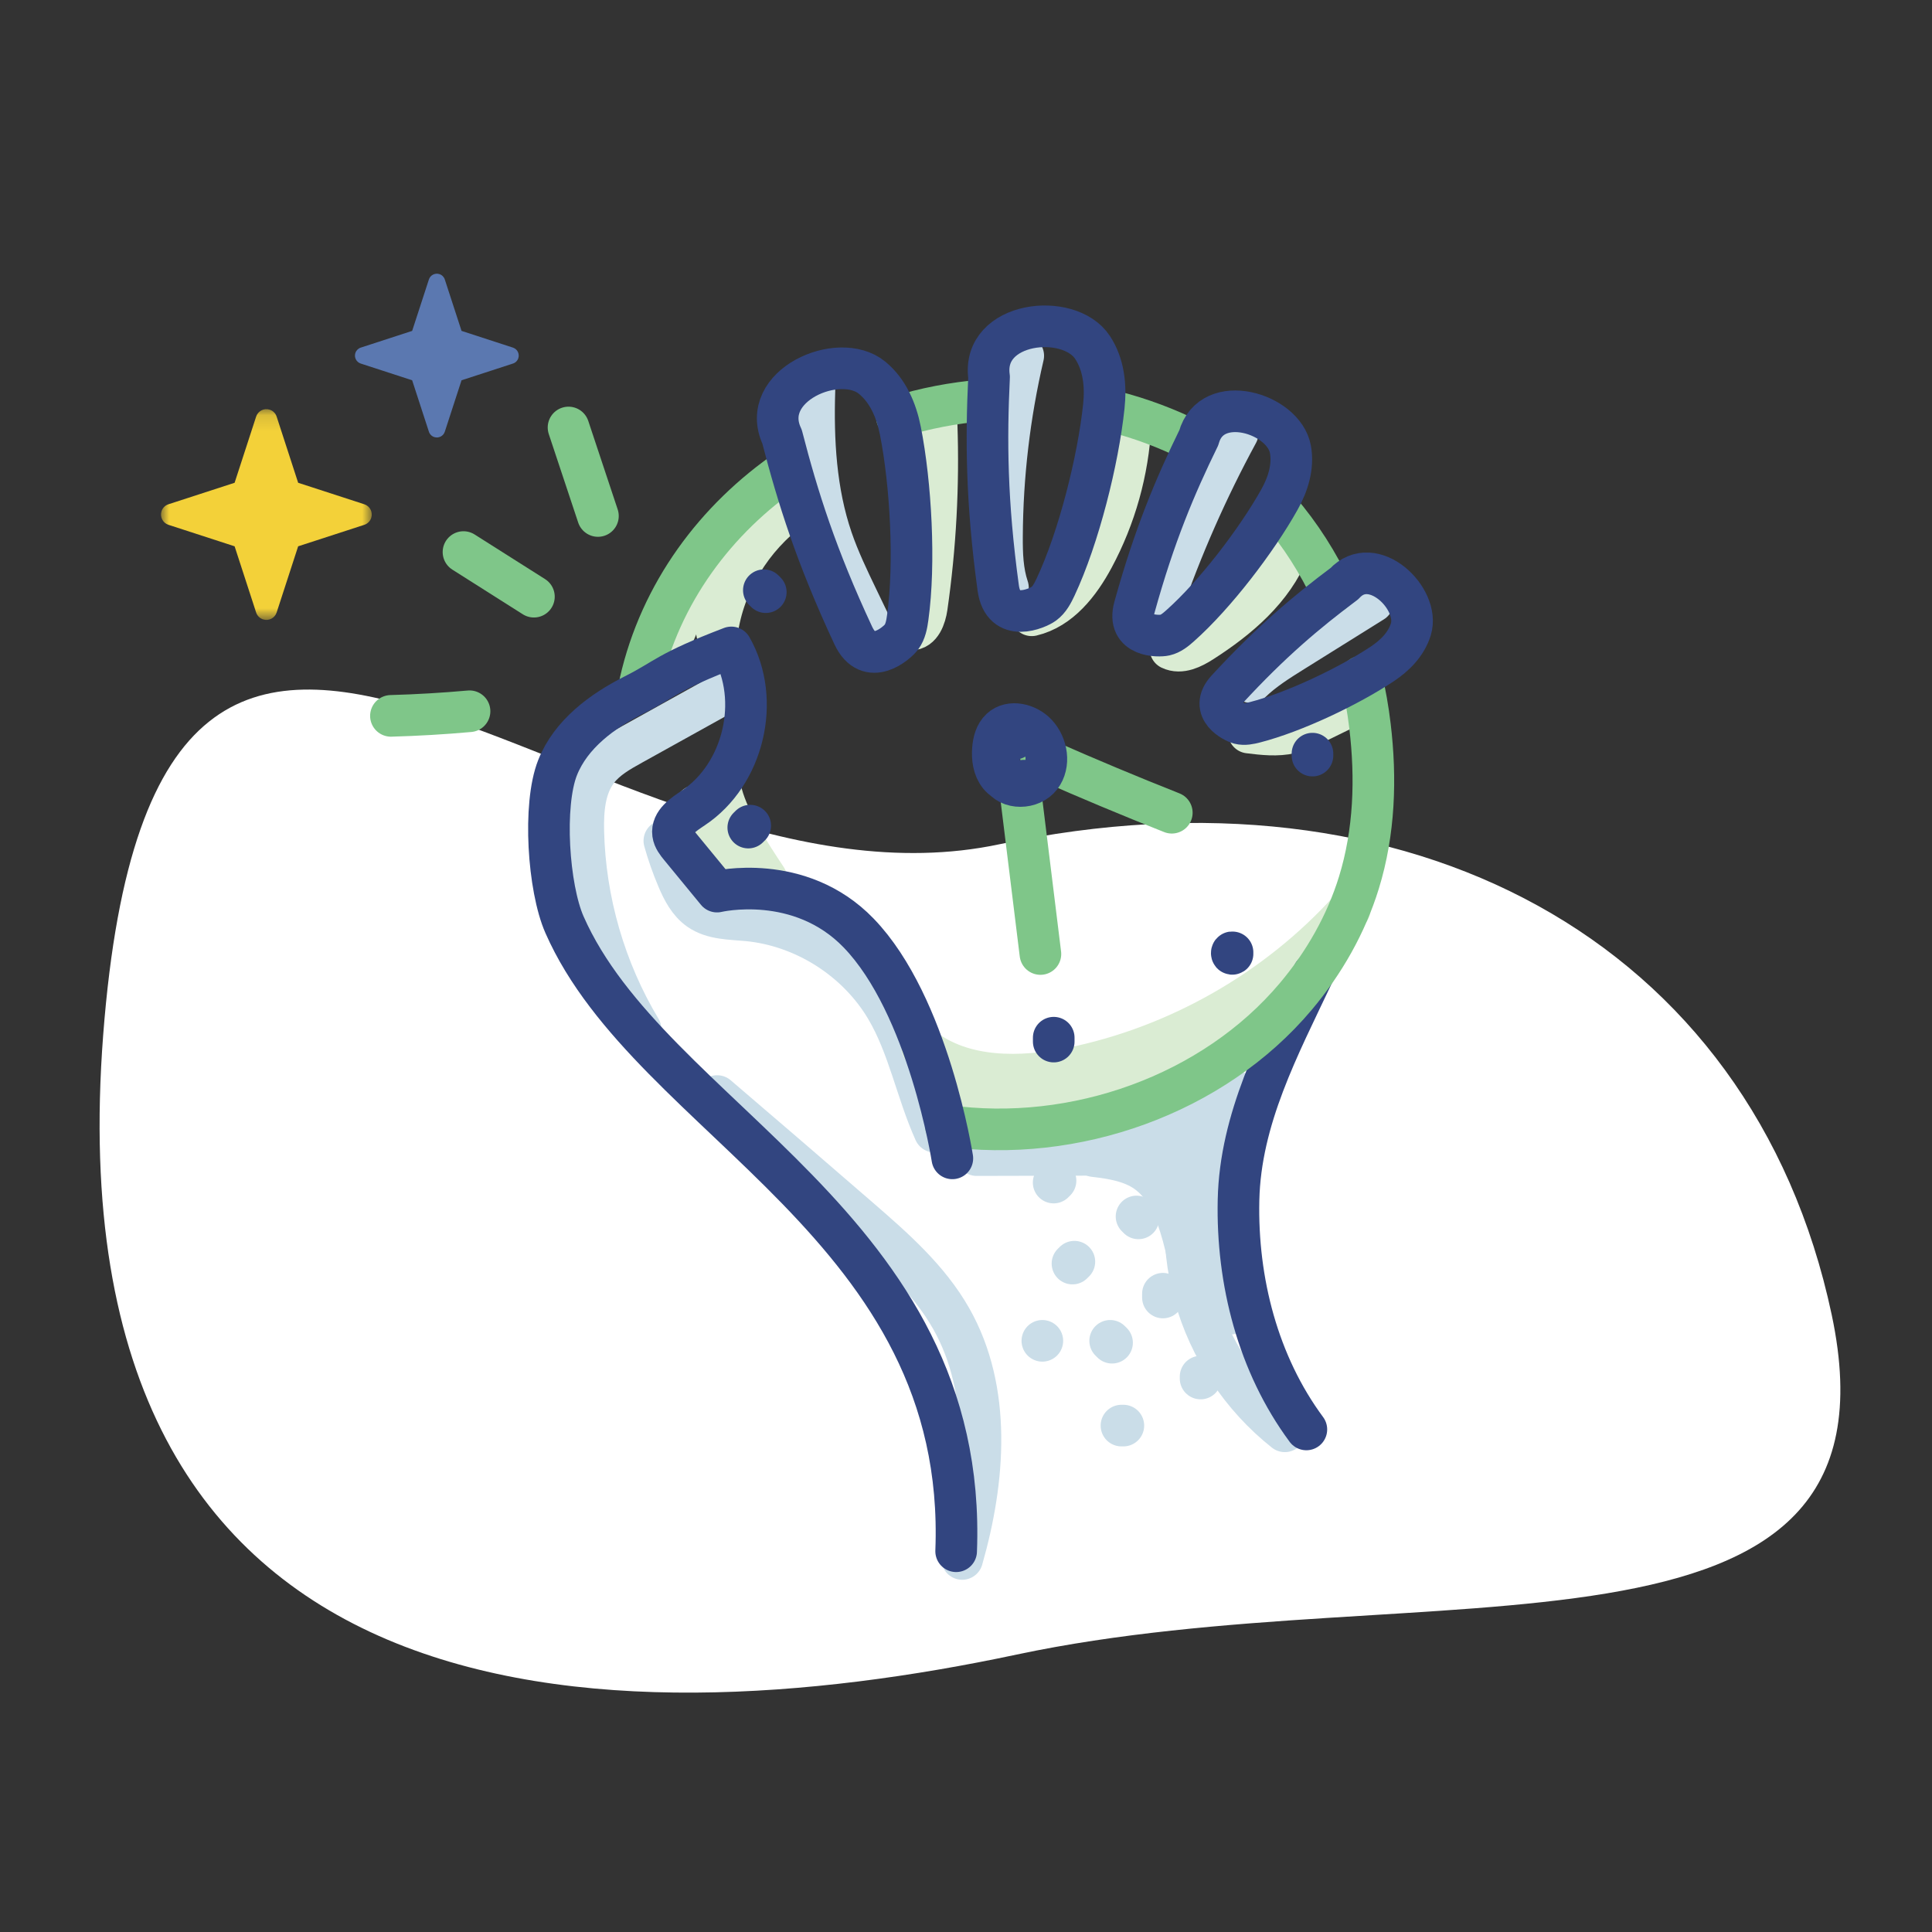 <?xml version="1.0" encoding="UTF-8"?> <svg xmlns="http://www.w3.org/2000/svg" xmlns:xlink="http://www.w3.org/1999/xlink" width="120px" height="120px" viewBox="0 0 120 120"><rect x="0" y="0" width="120" height="120" fill="#333333" stroke="none"/><!-- Generator: Sketch 54.1 (76490) - https://sketchapp.com --><title>seize-the-present</title><desc>Created with Sketch.</desc><defs><polygon id="path-1" points="0 0.128 13.091 0.128 13.091 13.22 0 13.22"></polygon></defs><g id="seize-the-present" stroke="none" stroke-width="1" fill="none" fill-rule="evenodd"><path d="M40.943,120.424 C82.78,132.735 90.395,98.743 90.395,72.93 C90.395,47.118 104.181,19.025 80.266,19.025 C56.351,19.025 40.943,37.694 40.943,63.507 C40.943,89.32 -0.894,108.113 40.943,120.424 Z" id="Oval" fill="#FFFFFF" transform="translate(58.348, 71.025) rotate(78) translate(-58.348, -71.025) "></path><g id="Group-114" transform="translate(10, 17)"><path d="M60.592,58.558 C60.632,58.596 60.67,58.635 60.71,58.675" id="Stroke-1" stroke="#CADDE8" stroke-width="2.585" stroke-linecap="round" stroke-linejoin="round"></path><path d="M62.231,63.355 L62.231,63.59" id="Stroke-3" stroke="#CADDE8" stroke-width="2.585" stroke-linecap="round" stroke-linejoin="round"></path><path d="M64.571,68.504 L64.571,68.622" id="Stroke-5" stroke="#CADDE8" stroke-width="2.585" stroke-linecap="round" stroke-linejoin="round"></path><path d="M55.561,56.334 L55.444,56.451" id="Stroke-7" stroke="#CADDE8" stroke-width="2.585" stroke-linecap="round" stroke-linejoin="round"></path><path d="M56.731,61.366 C56.692,61.404 56.654,61.444 56.613,61.483" id="Stroke-9" stroke="#CADDE8" stroke-width="2.585" stroke-linecap="round" stroke-linejoin="round"></path><path d="M58.954,66.281 C58.994,66.319 59.032,66.358 59.072,66.398" id="Stroke-11" stroke="#CADDE8" stroke-width="2.585" stroke-linecap="round" stroke-linejoin="round"></path><path d="M54.742,66.281 C54.645,66.281 54.645,66.281 54.742,66.281" id="Stroke-13" stroke="#CADDE8" stroke-width="2.585" stroke-linecap="round" stroke-linejoin="round"></path><path d="M59.656,71.546 L59.774,71.546" id="Stroke-15" stroke="#CADDE8" stroke-width="2.585" stroke-linecap="round" stroke-linejoin="round"></path><path d="M50.666,54.746 C53.945,54.738 57.224,54.728 60.503,54.722 C61.186,54.719 61.874,54.718 62.54,54.864 C64.259,55.24 65.705,56.66 66.108,58.374" id="Stroke-17" stroke="#CADDE8" stroke-width="2.585" stroke-linecap="round" stroke-linejoin="round"></path><path d="M58.818,53.473 C59.792,53.478 60.765,53.484 61.738,53.488 C62.613,53.493 63.507,53.499 64.338,53.775 C65.17,54.051 65.944,54.645 66.207,55.48" id="Stroke-19" stroke="#CADDE8" stroke-width="2.585" stroke-linecap="round" stroke-linejoin="round"></path><path d="M62.7,52.009 C64.021,51.952 65.352,52.181 66.58,52.674" id="Stroke-21" stroke="#CADDE8" stroke-width="2.585" stroke-linecap="round" stroke-linejoin="round"></path><path d="M66.023,50.937 C66.371,50.87 66.736,50.805 67.071,50.92 C67.405,51.034 67.682,51.4 67.569,51.735" id="Stroke-23" stroke="#CADDE8" stroke-width="2.585" stroke-linecap="round" stroke-linejoin="round"></path><path d="M64.678,53.309 C63.454,56.523 63.285,60.129 64.198,63.443 C65.111,66.759 67.106,69.767 69.802,71.901" id="Stroke-25" stroke="#CADDE8" stroke-width="2.585" stroke-linecap="round" stroke-linejoin="round"></path><path d="M65.066,56.285 C65.242,59.089 65.696,61.876 66.416,64.594" id="Stroke-27" stroke="#CADDE8" stroke-width="2.585" stroke-linecap="round" stroke-linejoin="round"></path><path d="M35.57,25.73 C33.462,26.901 31.352,28.073 29.244,29.243 C28.468,29.673 27.672,30.123 27.127,30.823 C26.308,31.875 26.199,33.303 26.23,34.636 C26.33,38.951 27.57,43.235 29.789,46.937" id="Stroke-29" stroke="#CADDE8" stroke-width="2.585" stroke-linecap="round" stroke-linejoin="round"></path><path d="M34.543,51.077 C37.496,53.6 40.438,56.134 43.374,58.678 C45.513,60.531 47.69,62.442 49.084,64.905 C51.605,69.357 51.172,74.913 49.763,79.83" id="Stroke-31" stroke="#CADDE8" stroke-width="2.585" stroke-linecap="round" stroke-linejoin="round"></path><path d="M40.585,7.248 C40.488,10.365 40.662,13.537 41.672,16.488 C42.106,17.751 42.685,18.959 43.265,20.163 C43.633,20.928 44,21.693 44.369,22.457" id="Stroke-33" stroke="#CADDE8" stroke-width="2.585" stroke-linecap="round" stroke-linejoin="round"></path><path d="M53.556,5.097 C52.699,8.776 52.255,12.551 52.236,16.328 C52.23,17.398 52.264,18.489 52.606,19.504" id="Stroke-35" stroke="#CADDE8" stroke-width="2.585" stroke-linecap="round" stroke-linejoin="round"></path><path d="M66.875,9.9 C64.988,13.376 63.388,17.008 62.097,20.747" id="Stroke-37" stroke="#CADDE8" stroke-width="2.585" stroke-linecap="round" stroke-linejoin="round"></path><path d="M75.269,20.373 C73.614,21.406 71.961,22.438 70.307,23.471 C69.394,24.042 68.472,24.618 67.698,25.368" id="Stroke-39" stroke="#CADDE8" stroke-width="2.585" stroke-linecap="round" stroke-linejoin="round"></path><path d="M57.949,54.809 C59.086,54.94 60.267,55.129 61.205,55.79 C62.302,56.562 62.897,57.862 63.297,59.142 C63.549,59.942 63.743,60.759 63.881,61.587" id="Stroke-41" stroke="#CADDE8" stroke-width="2.585" stroke-linecap="round" stroke-linejoin="round"></path><path d="M31.264,35.225 C31.489,36.026 31.766,36.813 32.092,37.58 C32.4,38.307 32.78,39.045 33.427,39.498 C34.275,40.089 35.386,40.067 36.413,40.164 C39.933,40.496 43.238,42.594 45.039,45.635 C46.437,47.999 46.924,50.784 48.05,53.29" id="Stroke-43" stroke="#CADDE8" stroke-width="2.585" stroke-linecap="round" stroke-linejoin="round"></path><path d="M39.191,14.548 C36.685,16.358 34.961,19.213 34.529,22.274" id="Stroke-45" stroke="#DAECD3" stroke-width="2.585" stroke-linecap="round" stroke-linejoin="round"></path><path d="M37.137,15.506 C34.654,17.309 32.738,19.877 31.712,22.767" id="Stroke-47" stroke="#DAECD3" stroke-width="2.585" stroke-linecap="round" stroke-linejoin="round"></path><path d="M34.828,32.341 C35.299,34.063 36.608,36.08 37.599,37.565" id="Stroke-49" stroke="#DAECD3" stroke-width="2.585" stroke-linecap="round" stroke-linejoin="round"></path><path d="M33.231,33.057 C33.486,34.342 33.816,35.614 34.218,36.862 C34.37,37.337 34.624,37.889 35.12,37.954" id="Stroke-51" stroke="#DAECD3" stroke-width="2.585" stroke-linecap="round" stroke-linejoin="round"></path><path d="M47.283,48.07 C49.82,50.054 53.394,49.989 56.55,49.35 C63.159,48.01 69.311,44.504 73.831,39.501" id="Stroke-53" stroke="#DAECD3" stroke-width="2.585" stroke-linecap="round" stroke-linejoin="round"></path><path d="M49.851,51.375 C55.92,52.267 61.946,49.724 67.345,46.814" id="Stroke-55" stroke="#DAECD3" stroke-width="2.585" stroke-linecap="round" stroke-linejoin="round"></path><path d="M46.568,22.1 C47.195,22.113 47.474,21.33 47.563,20.711 C48.101,16.962 48.306,13.168 48.175,9.383" id="Stroke-57" stroke="#DAECD3" stroke-width="2.585" stroke-linecap="round" stroke-linejoin="round"></path><path d="M54.083,21.217 C55.833,20.805 57.054,19.234 57.905,17.651 C59.272,15.109 60.067,12.264 60.217,9.382" id="Stroke-59" stroke="#DAECD3" stroke-width="2.585" stroke-linecap="round" stroke-linejoin="round"></path><path d="M62.7,23.302 C63.333,23.607 64.071,23.237 64.661,22.858 C66.909,21.419 69.061,19.596 70.047,17.114" id="Stroke-61" stroke="#DAECD3" stroke-width="2.585" stroke-linecap="round" stroke-linejoin="round"></path><path d="M67.564,28.501 C68.434,28.608 69.327,28.714 70.182,28.512 C70.722,28.383 71.224,28.14 71.723,27.896 C72.39,27.568 73.058,27.242 73.727,26.915 C73.946,26.809 74.199,26.646 74.186,26.403" id="Stroke-63" stroke="#DAECD3" stroke-width="2.585" stroke-linecap="round" stroke-linejoin="round"></path><path d="M71.572,43.485 C69.415,48.046 67.04,52.49 66.927,57.533 C66.815,62.578 68.138,67.73 71.141,71.785" id="Stroke-65" stroke="#324580" stroke-width="2.585" stroke-linecap="round" stroke-linejoin="round"></path><path d="M15.6,6.62 L12.407,5.581 C12.134,5.493 11.984,5.198 12.072,4.926 C12.124,4.767 12.248,4.643 12.407,4.591 L15.6,3.552 L16.639,0.36 C16.727,0.086 17.022,-0.063 17.294,0.026 C17.453,0.077 17.577,0.201 17.628,0.36 L18.667,3.552 L21.859,4.591 C22.134,4.68 22.283,4.973 22.194,5.247 C22.143,5.406 22.018,5.531 21.859,5.581 L18.667,6.62 L17.628,9.813 C17.54,10.086 17.246,10.236 16.973,10.147 C16.814,10.096 16.689,9.972 16.639,9.813 L15.6,6.62 Z" id="Fill-67" fill="#5B78B0"></path><g id="Group-71" transform="translate(0, 8.285)"><mask id="mask-2" fill="white"><use xlink:href="#path-1"></use></mask><g id="Clip-70"></g><path d="M4.572,8.647 L0.463,7.312 C0.111,7.197 -0.082,6.819 0.033,6.466 C0.099,6.262 0.259,6.104 0.463,6.036 L4.572,4.701 L5.908,0.592 C6.023,0.239 6.401,0.047 6.753,0.162 C6.957,0.228 7.116,0.388 7.183,0.592 L8.519,4.701 L12.628,6.036 C12.98,6.151 13.173,6.529 13.058,6.882 C12.992,7.084 12.832,7.244 12.628,7.312 L8.519,8.647 L7.183,12.756 C7.069,13.109 6.691,13.301 6.338,13.186 C6.135,13.119 5.974,12.96 5.908,12.756 L4.572,8.647 Z" id="Fill-69" fill="#F3D139" mask="url(#mask-2)"></path></g><path d="M39.022,12.109 C34.45,15.224 31.017,19.843 29.762,25.381" id="Stroke-72" stroke="#7FC689" stroke-width="2.585" stroke-linecap="round" stroke-linejoin="round"></path><path d="M51.037,7.869 C49.214,8.019 47.426,8.368 45.706,8.899" id="Stroke-74" stroke="#7FC689" stroke-width="2.585" stroke-linecap="round" stroke-linejoin="round"></path><path d="M63.998,10.358 C63.819,10.267 63.637,10.179 63.452,10.093 C61.871,9.355 60.257,8.804 58.635,8.426" id="Stroke-76" stroke="#7FC689" stroke-width="2.585" stroke-linecap="round" stroke-linejoin="round"></path><path d="M72.75,19.822 C71.877,17.962 70.778,16.221 69.452,14.684" id="Stroke-78" stroke="#7FC689" stroke-width="2.585" stroke-linecap="round" stroke-linejoin="round"></path><path d="M48.747,52.918 C56.753,54.046 65.364,50.975 70.481,44.896 C72.241,42.806 73.61,40.401 74.405,37.822 C75.373,34.683 75.481,31.344 75.092,28.092 C74.971,27.071 74.791,26.049 74.553,25.035" id="Stroke-80" stroke="#7FC689" stroke-width="2.585" stroke-linecap="round" stroke-linejoin="round"></path><path d="M49.388,79.35 C50.172,59.144 30.408,52.594 25.062,40.435 C24.054,38.146 23.711,32.997 24.634,30.674 C25.462,28.594 27.401,27.163 29.399,26.157 C31.397,25.15 31.358,24.77 35.425,23.213 C37.288,26.48 36.19,31.107 33.056,33.188 C32.458,33.585 31.707,34.078 31.804,34.79 C31.847,35.1 32.053,35.359 32.253,35.601 C33.013,36.526 33.774,37.453 34.536,38.379 C34.536,38.379 39.66,37.151 43.33,40.95 C47.678,45.448 49.152,54.948 49.152,54.948" id="Stroke-82" stroke="#324580" stroke-width="2.585" stroke-linecap="round" stroke-linejoin="round"></path><path d="M38.575,10.122 C39.549,13.899 40.71,17.568 42.995,22.464 C43.953,24.521 45.724,22.925 45.986,22.575 C46.246,22.225 46.323,21.775 46.382,21.343 C46.847,18.002 46.578,13.055 45.922,9.747 C45.673,8.493 45.156,7.272 44.167,6.461 C42.108,4.772 37.088,6.96 38.575,10.122" id="Stroke-84" stroke="#324580" stroke-width="2.585" stroke-linecap="round" stroke-linejoin="round"></path><path d="M51.433,6.418 C51.245,10.315 51.269,14.163 52.001,19.515 C52.309,21.764 54.473,20.765 54.825,20.506 C55.178,20.25 55.385,19.843 55.571,19.447 C57.002,16.394 58.209,11.589 58.561,8.234 C58.695,6.962 58.562,5.644 57.857,4.576 C56.389,2.353 50.948,2.96 51.433,6.418" id="Stroke-86" stroke="#324580" stroke-width="2.585" stroke-linecap="round" stroke-linejoin="round"></path><path d="M64.46,10.187 C62.989,13.196 61.704,16.238 60.466,20.707 C59.946,22.584 61.991,22.531 62.357,22.447 C62.722,22.365 63.024,22.113 63.303,21.864 C65.468,19.942 68.05,16.563 69.464,14.037 C70.001,13.079 70.344,11.995 70.151,10.913 C69.748,8.664 65.252,7.296 64.46,10.187" id="Stroke-88" stroke="#324580" stroke-width="2.585" stroke-linecap="round" stroke-linejoin="round"></path><path d="M73.5,19.253 C71.158,21.005 68.947,22.854 66.205,25.832 C65.053,27.083 66.663,27.856 66.979,27.937 C67.296,28.019 67.631,27.943 67.948,27.862 C70.394,27.231 73.747,25.636 75.853,24.239 C76.651,23.709 77.349,23.003 77.631,22.086 C78.213,20.177 75.267,17.323 73.5,19.253" id="Stroke-90" stroke="#324580" stroke-width="2.585" stroke-linecap="round" stroke-linejoin="round"></path><path d="M55.449,47.453 L55.449,47.694" id="Stroke-92" stroke="#324580" stroke-width="2.585" stroke-linecap="round" stroke-linejoin="round"></path><path d="M36.598,34.282 C36.557,34.321 36.518,34.362 36.477,34.402" id="Stroke-94" stroke="#324580" stroke-width="2.585" stroke-linecap="round" stroke-linejoin="round"></path><path d="M66.555,42.154 C66.491,42.116 66.493,42.28 66.555,42.241" id="Stroke-96" stroke="#324580" stroke-width="2.585" stroke-linecap="round" stroke-linejoin="round"></path><path d="M71.52,29.81 L71.52,29.931" id="Stroke-98" stroke="#324580" stroke-width="2.585" stroke-linecap="round" stroke-linejoin="round"></path><path d="M37.444,19.66 L37.564,19.78" id="Stroke-100" stroke="#324580" stroke-width="2.585" stroke-linecap="round" stroke-linejoin="round"></path><path d="M53.328,31.752 L54.622,42.255" id="Stroke-102" stroke="#7FC689" stroke-width="2.585" stroke-linecap="round" stroke-linejoin="round"></path><path d="M54.625,29.841 C54.621,30.026 54.818,30.144 54.987,30.218 C57.565,31.355 60.164,32.443 62.783,33.48" id="Stroke-104" stroke="#7FC689" stroke-width="2.585" stroke-linecap="round" stroke-linejoin="round"></path><path d="M18.788,17.289 C20.246,18.213 21.706,19.137 23.163,20.061" id="Stroke-106" stroke="#7FC689" stroke-width="2.585" stroke-linecap="round" stroke-linejoin="round"></path><path d="M25.312,9.552 C25.92,11.384 26.53,13.216 27.139,15.049" id="Stroke-108" stroke="#7FC689" stroke-width="2.585" stroke-linecap="round" stroke-linejoin="round"></path><path d="M19.164,27.177 C17.539,27.323 15.91,27.418 14.281,27.464" id="Stroke-110" stroke="#7FC689" stroke-width="2.585" stroke-linecap="round" stroke-linejoin="round"></path><path d="M53.025,28.883 C52.754,28.736 52.456,29.03 52.315,29.303 C52.009,29.892 51.855,30.633 52.189,31.205 C52.674,32.039 54.055,32.003 54.641,31.237 C55.226,30.47 55.038,29.292 54.379,28.589 C53.812,27.986 52.77,27.718 52.163,28.281 C51.829,28.592 51.709,29.07 51.673,29.524 C51.629,30.098 51.707,30.713 52.069,31.162 C52.429,31.611 53.13,31.814 53.603,31.487" id="Stroke-112" stroke="#324580" stroke-width="2.585" stroke-linecap="round" stroke-linejoin="round"></path></g></g></svg> 